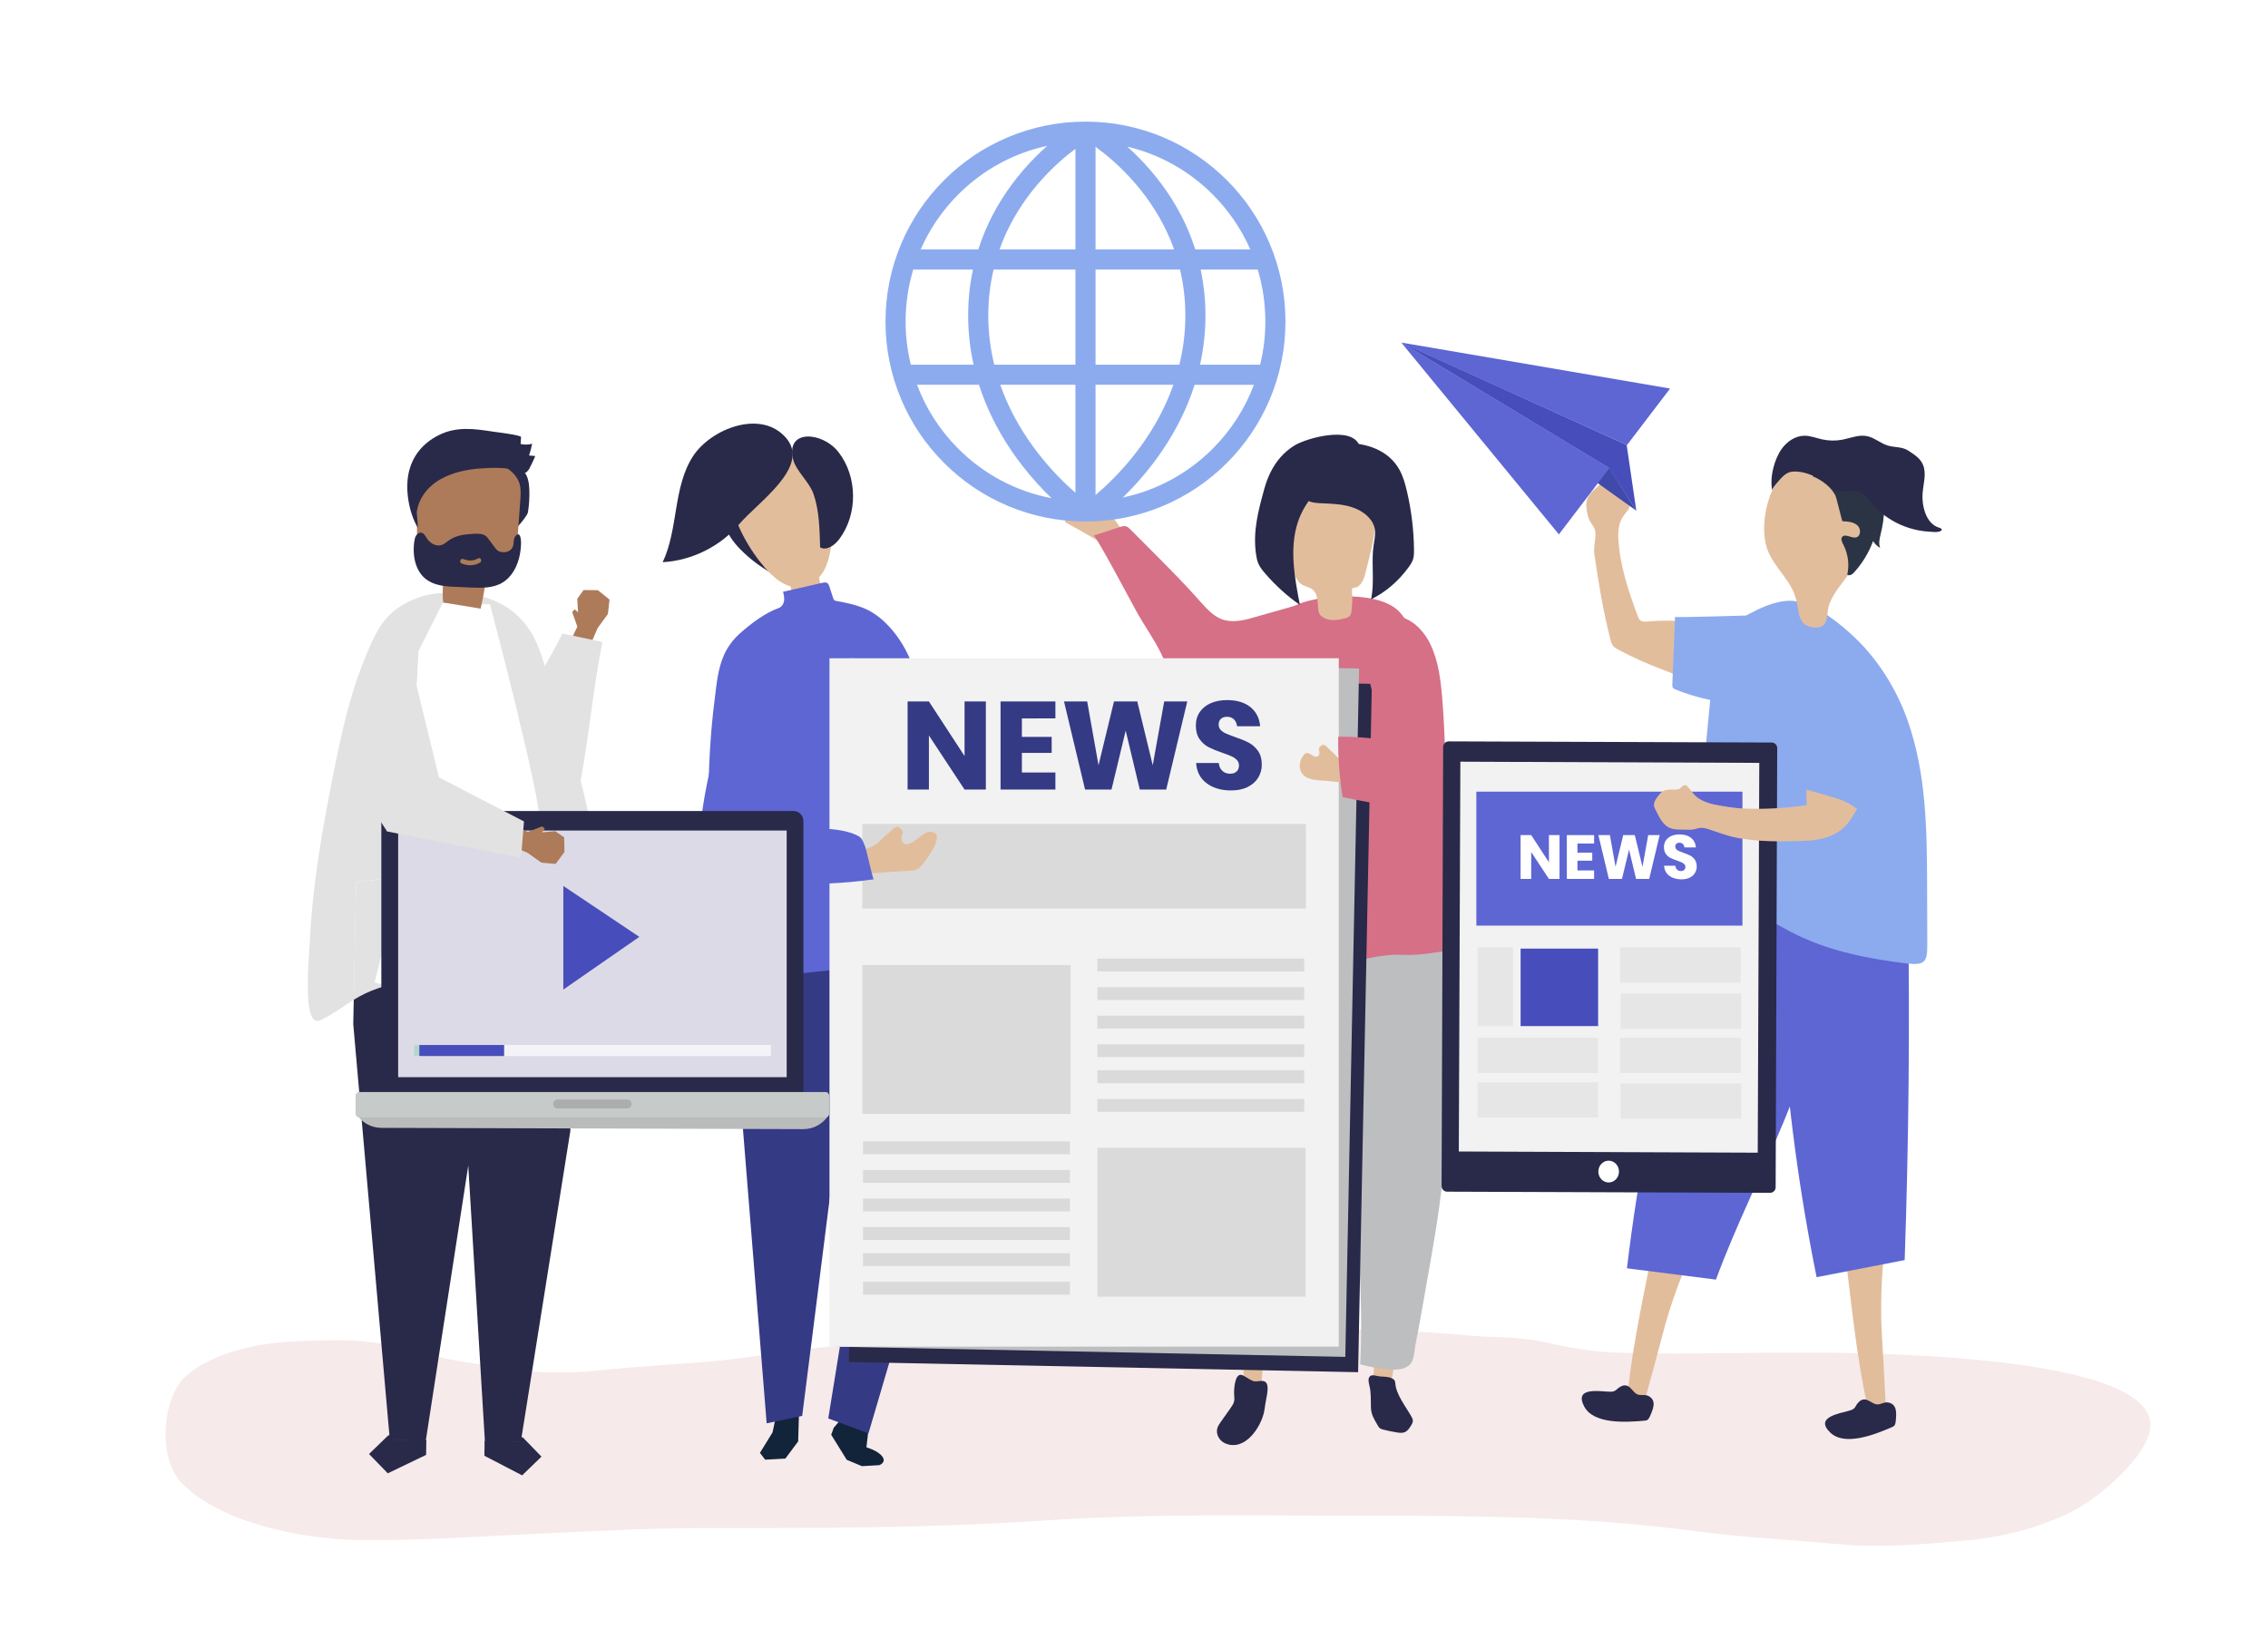 <?xml version="1.0" encoding="utf-8"?>
<!-- Generator: Adobe Illustrator 27.5.0, SVG Export Plug-In . SVG Version: 6.00 Build 0)  -->
<svg version="1.1" xmlns="http://www.w3.org/2000/svg" xmlns:xlink="http://www.w3.org/1999/xlink" x="0px" y="0px"
	 viewBox="0 0 1100 800" style="enable-background:new 0 0 1100 800;" xml:space="preserve">
<g id="Background">
	<rect style="fill:#FFFFFF;" width="1100" height="800"/>
</g>
<g id="Shadow">
	<g style="opacity:0.5;">
		<path style="fill:#EED5D5;" d="M521.964,644.118c-28.193,0.084-56.385,0.762-84.528,3.892c-10.611,1.18-21,3.776-31.635,4.823
			c-21.244,2.092-42.107,5.993-63.426,7.793c-17.168,1.449-34.408,2.305-51.526,4.143c-16.049,1.724-33.816,1.326-49.742-1.522
			c-11.79-2.109-23.633-3.296-35.225-6.682c-12.967-3.789-27.055-6.498-40.565-6.4c-19.266,0.139-38.028,0.155-56.466,6.845
			c-6.472,2.348-14.395,6.209-19.31,11.137c-11.251,11.282-12.774,39.432-1.54,51.133c18.921,19.693,59.305,27.42,85.827,27.785
			c29.063,0.4,57.296-1.758,86.401-3.026c27.045-1.179,54.023-2.856,81.113-2.797c55.328,0.121,110.664,0,165.893-3.696
			c51.888-3.472,103.907-2.28,155.909-2.28c53.326,0,106.291,0.419,159.233,7.506c23.067,3.088,46.568,4.169,69.75,6.332
			c20.762,1.938,40.714-0.038,61.394-1.829c17.365-1.504,34.616-5.964,50.391-13.503c12.487-5.968,34.749-24.507,38.579-38.752
			c10.736-39.935-151.3-38.975-176.179-38.885c-27.831,0.101-55.884,1.016-83.693-0.045c-11.698-0.446-23.224-2.733-34.641-5.238
			c-11.372-2.495-22.83-1.861-34.362-2.91c-48.092-4.374-96.291-3.734-144.536-3.734
			C553.379,644.209,537.671,644.071,521.964,644.118z"/>
	</g>
</g>
<g id="Object">
	<g>
		<g>
			<g>
				<path style="fill:#E2BD9C;" d="M784.42,235.746c0.257,0.166,0.521,0.341,0.713,0.566c1.792,2.1,1.468,4.268,2.613,6.771
					c0.51,1.116,3.633,1.572,2.257,3.734c-0.508,0.798-2.03,2.578-3.13,4.269c-1.604,2.465-2.146,6.559-1.977,9.889
					c0.664,13.083,4.871,25.623,9.422,37.896c0.259,0.7,0.541,1.426,1.094,1.927c0.99,0.898,2.496,0.804,3.826,0.682
					c6.171-0.565,12.394-0.555,18.563,0.03c5.504,0.522,11.106,1.551,15.848,4.395c4.742,2.844,8.508,7.808,8.646,13.335
					c0.103,4.139-1.928,8.274-5.266,10.723c-8.279,6.073-21.146-1.636-29.412-4.657c-7.82-2.858-15.441-6.264-22.785-10.187
					c-0.907-0.484-1.835-0.997-2.478-1.799c-0.686-0.854-0.979-1.95-1.252-3.01c-3.519-13.663-5.812-27.559-7.835-41.573
					c-0.556-3.851,0.983-7.505,0.437-11.061c-0.349-2.27-2.254-3.8-3.057-5.868c-0.794-2.047-1.315-4.936-1.299-7.13
					c0.033-4.326,3.654-6.944,6.592-9.542c0.732-0.647,1.224-1.086,2.114-1.302c1.447-0.35,2.769,0.231,4.102,0.761
					C782.943,234.908,783.711,235.286,784.42,235.746z"/>
			</g>
		</g>
		<g>
			<g>
				<path style="fill:#8CABEF;" d="M811.407,324.099c0.335-8.296,0.669-16.592,1.004-24.887c-0.021,0.532,37.736-0.784,39.987-0.785
					c8.589-0.006,17.488,0.053,25.293,3.636c16.667,7.65,15.707,31.773-2.623,36.667c-19.898,5.313-43.498,3.476-62.514-4.3
					c-0.413-0.169-0.844-0.355-1.119-0.707c-0.377-0.483-0.37-1.153-0.345-1.765C811.196,329.338,811.302,326.719,811.407,324.099z"
					/>
			</g>
		</g>
	</g>
	<g>
		<g>
			<g>
				<g>
					<g>
						<g>
							<path style="fill:#E2BD9C;" d="M797.465,679.696c-2.826-0.318-5.436-1.345-8.161-2.005
								c2.592-27.591,9.391-55.909,14.55-83.256c6.979,1.407,13.958,2.815,20.937,4.222c-7.056,13.985-12.779,28.641-17.078,43.703
								C807.033,644.747,797.868,679.741,797.465,679.696z"/>
						</g>
					</g>
					<g>
						<g>
							<path style="fill:#292949;" d="M789.233,672.254c-1.691-0.564-2.828,0.059-4.141,0.946c-0.762,0.516-1.347,1.318-2.222,1.639
								c-0.875,0.321-1.684,0.29-2.661,0.245c-5.149-0.234-16.809-2.162-11.826,7.239c4.525,8.537,19.997,7.673,28.981,6.853
								c0.591-0.054,1.206-0.051,1.689-0.432c0.483-0.38,0.857-0.968,1.131-1.594c1.522-3.481,3.541-7.811-0.695-9.985
								c-1.807-0.927-3.744,0.075-5.655-0.918C792.267,675.433,790.924,672.818,789.233,672.254z"/>
						</g>
					</g>
				</g>
			</g>
			<g>
				<path style="fill:#5D66D3;" d="M789.096,615.249c14.386,1.827,28.771,3.653,43.157,5.48
					c19.71-53.538,49.774-97.19,55.079-162.03c0.361-4.409,2.644-8.62,2.014-12.998c-1.192-8.281-9.026-14.056-16.939-16.77
					c-12.298-4.218-36.013-4.337-44.426,7.858c-8.892,12.888-11.382,37.871-15.297,52.98
					C802.001,531,794.11,572.954,789.096,615.249z"/>
			</g>
		</g>
		<g>
			<g>
				<g>
					<g>
						<g>
							<path style="fill:#E2BD9C;" d="M914.514,683.353c-2.784,0.582-5.584,0.422-8.378,0.647
								c-6.167-27.018-8.565-56.041-12.216-83.63c7.069-0.846,14.138-1.692,21.207-2.537c-2.328,15.49-3.181,31.201-2.554,46.852
								C912.672,647.165,914.911,683.27,914.514,683.353z"/>
						</g>
					</g>
					<g>
						<g>
							<path style="fill:#292949;" d="M904.367,678.859c-1.782-0.007-2.668,0.94-3.638,2.194c-0.563,0.728-0.867,1.673-1.598,2.251
								c-0.731,0.578-1.508,0.802-2.451,1.065c-4.964,1.388-16.642,3.204-8.969,10.574c6.968,6.694,21.393,1.035,29.67-2.554
								c0.544-0.236,1.13-0.426,1.469-0.938c0.34-0.512,0.512-1.188,0.576-1.867c0.357-3.783,0.92-8.526-3.783-9.267
								c-2.006-0.316-3.532,1.242-5.658,0.896C908.243,680.93,906.149,678.866,904.367,678.859z"/>
						</g>
					</g>
				</g>
			</g>
			<g>
				<path style="fill:#5D66D3;" d="M881.078,619.549c14.235-2.764,28.471-5.528,42.706-8.291
					c1.978-57.017,2.527-114.083,1.645-171.127c-0.068-4.423-0.185-9.015-2.152-12.976c-3.722-7.493-12.968-10.528-21.334-10.631
					c-13-0.16-35.562,7.143-39.74,21.357c-4.415,15.022,1.032,39.531,2.039,55.107C866.988,535.49,872.614,577.806,881.078,619.549z
					"/>
			</g>
		</g>
		<g>
			<g>
				<path style="fill:#8CABEF;" d="M899.544,309.23c11.623,11.063,20.331,25.273,25.575,39.994
					c9.287,26.067,9.466,53.9,9.551,81.174c0.028,9.077,0.056,18.155,0.085,27.232c0.029,8.931-0.762,10.853-10.467,9.676
					c-17.986-2.182-36.684-5.89-52.981-13.883c-7.755-3.803-15.002-8.607-23.134-11.602c-11.827-4.356-23.952-2.384-35.654-5.218
					c2.968-8.972,7.406-17.165,9.47-26.578c2.066-9.422,3.041-19.052,3.691-28.673c1.136-16.814,3.229-33.529,4.49-50.28
					c0.903-11.998-0.678-21.824,12.084-29.693c6.947-4.284,19.585-11.615,29.387-9.632
					C882.043,293.851,893.047,303.047,899.544,309.23z"/>
			</g>
		</g>
		<g>
			<g>
				<g>
					<g>
						<path style="fill:#E2BD9C;" d="M857.781,268.02c2.391,5.225,6.297,9.58,9.486,14.359c3.103,4.65,4.219,8.857,5.042,14.249
							c0.595,3.894,1.986,6.938,6.677,7.604c8.846,1.257,6.317-6.052,8.326-11.37c2.297-6.078,7.195-10.881,10.618-16.306
							c9.891-15.676,7.068-46.661-13.491-53.273C861.961,216.054,850.527,252.164,857.781,268.02z"/>
					</g>
				</g>
			</g>
			<g>
				<g>
					<path style="fill:#2B3444;" d="M893.614,252.85c2.552,0.103,5.359,0.305,7.251,2.019c1.893,1.714,1.687,5.452-0.811,5.856
						c-2.266,0.366-5.198-1.997-6.581-0.272c-0.809,1.008-0.099,2.483,0.515,3.663c2.354,4.525,3.06,9.772,1.961,14.592
						c0.932,0.863,2.385-0.033,3.204-0.932c4.064-4.464,7.239-9.678,9.319-15.304c0.816,1.362,2.014,2.521,3.426,3.316
						c-0.847-2.115-0.311-4.429,0.212-6.587c1.921-7.93,3.228-17.22-2.31-23.7c-2.963-3.467-7.469-5.462-12-6.3
						c-4.531-0.838-9.15-0.635-13.716-0.428c-1.954,0.089-4.361,0.509-4.831,2.317c4.285,1.718,8.718,5.065,10.864,9.123
						C890.776,241.458,893.354,252.84,893.614,252.85z"/>
				</g>
			</g>
			<g>
				<g>
					<path style="fill:#292949;" d="M884.558,233.797c0.156,0.114,0.31,0.228,0.46,0.342c1.942,1.478,3.763,3.276,6.114,3.932
						c3.388,0.945,7.028-0.688,10.363,0.466c3.729,1.29,6.179,5.748,8.901,8.387c4.463,4.327,9.997,7.508,15.937,9.316
						c3.034,0.923,6.177,1.491,9.344,1.67c1.435,0.081,3.356,0.354,4.756-0.024c1.878-0.506,1.814-1.36-0.187-2.001
						c-6.276-2.011-8.244-10.826-7.769-16.669c0.374-4.612,1.965-9.433,0.206-13.713c-1.344-3.27-4.229-4.958-7.019-6.828
						c-3.076-2.063-6.412-1.507-9.905-2.499c-3.644-1.035-6.613-3.904-10.33-4.636c-3.926-0.773-7.849,0.967-11.777,1.73
						c-3.245,0.63-6.619,0.589-9.848-0.121c-2.893-0.636-5.716-1.807-8.678-1.78c-4.368,0.041-8.385,2.767-10.934,6.314
						c-3.606,5.018-5.937,13.605-4.666,20.212c-0.197-1.025,3.253-4.74,3.963-5.539c1.498-1.686,3.307-3.267,5.594-3.54
						C874.26,228.2,880.396,230.775,884.558,233.797z"/>
				</g>
			</g>
		</g>
	</g>
	<g>
		<g>
			<path style="fill:#E2BD9C;" d="M534.163,244.395c-5.073,0.071-10.147,0.141-15.22,0.212c-0.323,3-1.143,5.946-2.417,8.682
				c9.334,4.958,18.424,10.375,27.227,16.224c2.408-0.7,4.872-1.206,7.36-1.511C549.542,265.035,535.987,244.367,534.163,244.395z"
				/>
		</g>
		<g>
			<path style="fill:#D67086;" d="M585.011,294.927c-1.867-1.909-3.812-4.177-6.105-6.706
				c-9.772-10.778-20.402-20.996-30.619-31.362c-0.618-0.627-1.273-1.277-2.116-1.528c-1.014-0.303-2.096,0.026-3.103,0.353
				c-4.22,1.371-8.44,2.743-12.661,4.114c1.052-0.342,19.587,34.774,21.49,38.082c3.595,6.25,7.941,12.411,11.118,18.858
				c2.696,5.472,3.825,10.582,9.669,13.795c4.941,2.716,10.727,3.349,16.347,3.796c18.216,1.448,36.545,1.486,54.767,0.112
				c1.89-0.142,3.833-0.315,5.527-1.167c1.784-0.898,3.13-2.471,4.291-4.097c4.663-6.524,6.997-14.615,6.816-22.612
				c-0.125-5.504-0.707-17.148-7.287-18.702c-3.215-0.759-6.549,0.28-9.697,1.281c-12.248,3.896-24.625,7.374-37.005,10.827
				C595.348,303.069,590.515,300.555,585.011,294.927z"/>
		</g>
	</g>
	<g>
		<g>
			<g>
				<g>
					<g>
						<g>
							<path style="fill:#E2BD9C;" d="M612.074,672.835c-3.023,0.373-5.859-0.536-8.818-0.7
								c-0.448-10.395,0.114-20.419,1.772-30.802c4.86,4.818,8.544,1.649,8.928,11.196
								C614.081,655.621,611.213,668.171,612.074,672.835z"/>
						</g>
						<g>
							<path style="fill:#292949;" d="M602.3,667.006c-3.52-1.039-3.833,7.244-3.749,9.183c0.05,1.165,0.255,2.344,0.023,3.487
								c-0.255,1.258-1.014,2.346-1.755,3.394c-1.552,2.195-3.103,4.389-4.655,6.584c-0.698,0.987-1.407,1.997-1.745,3.157
								c-0.838,2.875,0.999,6.124,3.744,7.322c9.525,4.154,17.343-7.652,18.926-15.244c0.242-1.164,0.401-2.343,0.559-3.521
								c0.327-2.437,1.854-7.797,0.764-10.098c-1.272-2.685-4.541-0.503-6.816-1.413C605.486,669.013,603.724,667.428,602.3,667.006
								z"/>
						</g>
					</g>
					<g>
						<path style="fill:#AEB3B7;" d="M658.766,498.492c-7.303,23.992-15.965,47.546-20.254,72.471
							c-5.299,30.791-14.938,61.071-19.022,91.861c-3.745,0.334-7.516,0.387-11.269,0.158c-4.304-0.263-11.153-1.032-12.96-5.613
							c-0.923-2.341-0.307-6.268-0.327-8.753c-0.064-7.959,0.055-15.921,0.19-23.879c0.383-22.516,0.231-45.278,3.105-67.616
							c3.023-23.5,5.858-47.069,8.36-70.536c1.293-12.129,3.047-24.208,5.368-36.184c0.598-3.086,6.844-34.894,8.433-34.732
							c18.855,1.917,36.686,7.115,53.505,15.846c1.635,0.848,3.225,1.88,3.869,3.518c0.644,1.639,0.227,3.106-0.197,4.65
							c-4.046,14.728-9.764,28.648-14.135,43.338C661.911,488.133,660.364,493.244,658.766,498.492z"/>
					</g>
				</g>
				<g>
					<g>
						<g>
							<path style="fill:#E2BD9C;" d="M665.11,673.007c2.899,0.934,5.855,0.574,8.792,0.969c2.392-10.126,3.723-20.077,4.045-30.586
								c-5.679,3.819-8.702,0.015-10.872,9.32C666.372,655.722,666.831,668.587,665.11,673.007z"/>
						</g>
						<g>
							<path style="fill:#292949;" d="M676.703,670.809c0.326,5.632,5.102,11.445,7.841,16.371c0.322,0.579,0.652,1.182,0.701,1.844
								c0.073,0.982-0.478,1.89-1.009,2.72c-0.737,1.152-1.54,2.364-2.784,2.934c-1.222,0.56-2.639,0.394-3.966,0.18
								c-2.22-0.357-4.424-0.816-6.602-1.374c-0.543-0.139-1.097-0.291-1.551-0.618c-0.538-0.388-0.883-0.983-1.211-1.56
								c-1.685-2.96-3.094-5.048-3.204-8.445c-0.114-3.509,0.123-7.164-0.714-10.601c-0.412-1.667-0.954-3.797,0.437-4.803
								c1.075-0.778,3.174,0.091,4.399,0.221c2.163,0.229,4.136-0.016,6.173,0.997c0.415,0.206,0.822,0.46,1.092,0.837
								C676.579,669.896,676.676,670.34,676.703,670.809z"/>
						</g>
					</g>
					<g>
						<path style="fill:#BCBEC0;" d="M651.995,492.997c2.667,24.937,6.75,49.698,6.282,74.986
							c-0.579,31.239,3.201,62.79,1.43,93.799c3.616,1.032,7.31,1.792,11.039,2.272c4.276,0.55,11.149,1.081,13.784-3.079
							c1.347-2.126,1.479-6.099,1.965-8.536c1.557-7.806,2.937-15.648,4.299-23.49c3.853-22.188,8.277-44.516,9.65-66.996
							c1.445-23.649,3.087-47.331,5.038-70.85c1.008-12.156,1.554-24.35,1.523-36.548c-0.008-3.143-0.169-35.558-1.759-35.698
							c-18.879-1.659-37.369,0.098-55.53,5.514c-1.765,0.526-3.52,1.241-4.461,2.729c-0.941,1.489-0.807,3.008-0.68,4.604
							c1.208,15.225,4.209,29.972,5.743,45.221C650.851,482.231,651.411,487.542,651.995,492.997z"/>
					</g>
				</g>
				<g>
					<path style="fill:#D67086;" d="M630.124,292.909c-0.299,0.12-0.596,0.246-0.89,0.377c-4.919,2.192-9.001,5.867-12.992,9.482
						c-5.996,5.43-8.964,7.83-10.965,15.483c-1.866,7.137-2.865,14.62-3.842,21.921c-5.016,37.485-4.302,74.491-7.294,112.141
						c-0.815,10.249-1.211,22.265,6.705,28.825c12.758-11.141,29.499-12.69,45.684-13.62c11.366-0.653,22.27-4.963,33.735-4.339
						c10.958,0.596,20.314-2.663,31.405-2.569c2.674,0.023,6.067-0.199,6.978-2.713c-4.473-11.247-5.104-23.578-6.651-35.582
						c-4.003-31.05-16.024-60.383-21.944-91.113c-2.012-10.445-3.757-27.873-12.359-35.379c-9.348-8.157-29.563-7.19-40.851-4.853
						C634.558,291.444,632.287,292.039,630.124,292.909z"/>
				</g>
				<g>
					<g>
						<g>
							<g>
								<g>
									<path style="fill:#E2BD9C;" d="M640.009,297.873c0.199,0.338,0.456,0.658,0.795,0.955c1.334,1.175,3.125,1.783,4.877,1.933
										c2.309,0.198,4.616-0.314,6.865-0.876c3.038-0.759,2.828-2.551,3.115-5.364c0.157-1.537,0.222-3.08,0.25-4.624
										c0.015-0.847-0.482-3.846,0.022-4.467c0.342-0.422,1.834-0.37,2.465-0.747c1-0.596,1.806-1.637,2.37-2.635
										c0.911-1.609,1.359-3.432,1.797-5.229c0.762-3.126,1.525-6.252,2.287-9.377c0.779-3.194,1.562-6.414,1.684-9.699
										c0.185-4.952-1.005-11.86-4.926-15.251c-3.577-3.093-8.59-3.964-13.161-4.287c-6.052-0.428-12.218,1.024-17.227,4.507
										c-2.023,1.406-3.915,3.189-5.022,5.555c-1.707,3.648-1.312,8.059-0.873,12.18c0.405,3.803,0.81,7.607,1.215,11.41
										c0.466,4.375,1.298,9.399,4.719,11.591c1.817,1.164,4.114,1.305,5.699,2.84c1.986,1.923,2.037,4.974,2.261,7.542
										C639.349,295.298,639.318,296.696,640.009,297.873z"/>
								</g>
							</g>
						</g>
					</g>
				</g>
				<g>
					<path style="fill:#292949;" d="M666.186,264.787c-0.128,0.872-0.24,1.765-0.301,2.686c-0.52,7.834,0.693,15.37-0.878,23.228
						c7.059-3.443,13.385-8.879,18.315-15.736c0.848-1.179,1.669-2.43,2.089-3.902c0.401-1.404,0.413-2.924,0.396-4.415
						c-0.109-9.527-1.263-19.063-3.422-28.294c-0.857-3.663-1.891-7.328-3.661-10.521c-5.338-9.625-16.054-12.843-25.701-12.944
						c-5.585-0.058-11.431,0.765-15.947,4.533c-4.874,4.065-6.194,11.092-5.956,17.091c0.058,1.472,0.166,3.005,0.908,4.278
						c1.539,2.641,5.078,3.155,8.132,3.306c4.29,0.212,8.617,0.281,12.813,1.201c4.196,0.92,8.322,2.78,11.149,6.013
						C668.088,255.848,666.89,259.997,666.186,264.787z"/>
				</g>
				<g>
					<path style="fill:#292949;" d="M616.282,228.981c-1.316,2.629-2.347,5.447-3.151,8.393c-2.842,10.405-5.51,20.251-3.976,31.279
						c0.213,1.535,0.493,3.076,1.064,4.486c0.769,1.897,2.024,3.459,3.296,4.939c5.086,5.914,10.791,11.084,16.937,15.348
						c-2.595-13.286-5.144-27.528-0.999-40.083c3.22-9.752,9.953-16.669,17.325-21.984c4.119-2.969,15.208-8.981,12.364-15.611
						c-3.916-9.133-25.376-3.319-31.323,0.359C622.572,219.353,618.875,223.801,616.282,228.981z"/>
				</g>
			</g>
		</g>
	</g>
	<g>
		<g>
			<path style="fill:#E2BD9C;" d="M479.43,347.88c1.937-1.731,3.634-3.747,5.519-5.538c0.961-0.914,2.098-2.237,3.328-2.793
				c0.565-0.255,1.683-0.262,2.172,0.183c0.664,0.604,0.289,1.162,0.54,1.868c-1.311,1.015-2.639,1.999-3.888,3.096
				c-0.084,0.073-0.172,0.156-0.19,0.266c-0.019,0.112,0.041,0.221,0.1,0.318c1.129,1.852,2.016,1.498,3.852,0.545
				c3.234-1.679,6.469-3.358,9.703-5.037c0.62-0.322,1.258-0.649,1.953-0.721c0.538-0.056,1.078,0.046,1.609,0.147
				c1.483,0.283,2.966,0.566,4.449,0.848c0.364,0.069,0.75,0.15,1.015,0.409c0.281,0.274,0.363,0.687,0.432,1.073
				c0.268,1.496,0.536,2.992,0.804,4.487c0.088,0.493,0.176,1.01,0.023,1.488c-0.14,0.441-0.468,0.794-0.793,1.122
				c-1.226,1.239-2.563,2.363-3.869,3.517c-0.952,0.841-1.898,1.704-2.993,2.348c-0.792,0.465-1.649,0.808-2.506,1.139
				c-10.53,4.078-21.555,6.873-32.756,8.303c-0.328,0.042-0.673,0.081-0.982-0.039c-0.671-0.261-0.855-1.106-0.944-1.82
				c-0.176-1.415-1.209-4.618-0.648-5.922c0.51-1.185,3.351-1.916,4.457-2.518C473.185,352.815,476.699,350.6,479.43,347.88z"/>
		</g>
		<g>
			<path style="fill:#B5D6CA;" d="M424.375,359.76c12.603-2.443,25.133-5.261,37.568-8.448c4.446-1.139,10.402-4.426,13.851-1.428
				c2.934,2.559,8.294,16.386,6.085,19.863c-2.097,3.302-12.884,4.613-16.587,5.994c-16.495,6.154-33.094,12.031-49.787,17.628
				c-2.106,0.706-4.257,1.415-6.478,1.425c-2.931,0.013-5.729-1.193-8.294-2.612c-11.256-6.225-20.083-21.745-25.815-32.976
				c-8.796-17.237-7.455-33.638,7.617-46.34c4.34-3.658,9.898-6.361,15.615-6.787c8.53-0.636,9.529,3.596,12.66,10.637
				C416.935,330.49,421.495,344.964,424.375,359.76z"/>
		</g>
	</g>
	<g>
		<g>
			<g>
				<g>
					<path style="fill:#292949;" d="M359.312,266.715c4.308,4.31,9.193,8.043,14.484,11.068c-4.932-9.49-8.552-19.66-10.726-30.131
						c-0.166-0.799-0.383-1.688-1.075-2.119c-0.647-0.402-1.482-0.257-2.22-0.069C346.586,248.823,351.802,259.201,359.312,266.715z
						"/>
				</g>
			</g>
			<g>
				<path style="fill:#E2BD9C;" d="M397.385,279.932c0.794-0.91,1.482-1.873,2.058-2.833c7.962-13.277,7.6-63.081-27.999-56.529
					c-32.324,5.949-11.475,44.104,2.122,57.569c2.578,2.553,5.829,5.135,9.67,6.245c1.029,0.297,0.72,10.308,1.631,11.816
					c1.823,3.018,6.133,3.907,9.212,2.503c2.669-1.217,5.263-4.909,5.85-7.705C400.355,288.974,396.64,280.785,397.385,279.932z"/>
			</g>
			<g>
				<g>
					<g>
						<path style="fill:#292949;" d="M397.775,265.55c3.25,1.734,7.073-1.074,9.28-4.022c9.068-12.112,8.893-30.303-0.405-42.239
							c-7.781-9.988-25.932-11.34-21.905,3.832c1.428,5.379,7.768,10.659,9.785,16.411
							C397.412,247.752,397.493,256.946,397.775,265.55z"/>
					</g>
				</g>
				<g>
					<g>
						<path style="fill:#292949;" d="M336.181,221.215c-9.833,15.04-7.094,35.255-14.769,51.503
							c14.192-0.803,27.943-7.645,37.143-18.481c9.024-10.628,34.693-27.752,22.758-41.732
							C369.167,198.276,344.797,208.037,336.181,221.215z"/>
					</g>
				</g>
			</g>
		</g>
		<g>
			<g>
				<path style="fill:#12243A;" d="M407.098,689.418l-2.717,3.145l-1.241,3.426l7.542,12.155l7.369,3.077l8.37-0.475
					c0,0,3.616-1.209,1.552-4.134c-2.065-2.925-7.749-4.521-7.749-4.521l1.112-9.607L407.098,689.418z"/>
			</g>
			<g>
				<polygon style="fill:#12243A;" points="375.955,688.88 374.71,694.813 368.573,704.784 371.105,708.081 380.91,707.527 
					387.118,699.229 387.598,682.53 376.355,683.281 				"/>
			</g>
			<g>
				<g>
					<g>
						<polygon style="fill:#353A85;" points="361.211,454.132 355.375,486.113 371.839,690.44 389.072,686.826 417.66,460.973 
													"/>
					</g>
				</g>
				<g>
					<g>
						<polygon style="fill:#353A85;" points="451.336,449.933 454.665,581.638 421.214,695.328 401.716,688.078 418.137,586.689 
							403.059,448.809 						"/>
					</g>
				</g>
			</g>
		</g>
		<g>
			<g>
				<path style="fill:#5D66D3;" d="M351.266,317.484c-3.124,6.792-3.702,14.305-4.734,22.489
					c-1.789,14.185-2.673,28.45-2.873,42.708c-0.233,16.575,0.466,33.143,1.775,49.655c0.654,8.258,1.464,16.504,2.385,24.737
					c0.477,4.265-1.403,15.215,3.212,17.459c2.564,1.246,5.667,0.974,8.568,0.669c25.583-2.686,51.166-5.372,76.749-8.059
					c4.102-0.431,8.35-0.906,11.899-2.874c6.358-3.525,5.256-10.45,6.26-16.285c1.331-7.733,1.632-15.583,1.474-23.383
					c-0.325-16.045-2.786-31.933-3.941-47.92c-1.243-17.188-3.998-40.24-10.516-56.581c-2.932-6.903-7.063-13.308-12.706-18.578
					c-7.047-6.583-13.533-8.242-23.025-9.961c-0.397-0.072-0.812-0.152-1.117-0.397c-0.33-0.265-0.471-0.675-0.598-1.064
					c-0.605-1.85-1.211-3.699-1.816-5.549c-0.228-0.697-0.512-1.461-1.197-1.81c-0.66-0.336-1.476-0.178-2.211-0.01
					c-6.356,1.445-12.712,2.89-19.068,4.336c0.349,1.452,0.701,2.942,0.479,4.421c-0.222,1.479-1.142,2.968-2.643,3.5
					c-6.503,2.307-13.295,7.434-18.551,12.093C355.401,310.332,352.96,313.802,351.266,317.484z"/>
			</g>
		</g>
	</g>
	<g>
		<g>
			
				<rect x="414.921" y="329.144" transform="matrix(1 0.02 -0.02 1 10.019 -10.658)" style="fill:#292949;" width="247.015" height="333.92"/>
		</g>
		<g>
			
				<rect x="408.713" y="321.713" transform="matrix(1 0.02 -0.02 1 9.87 -10.536)" style="fill:#BCBEC0;" width="247.015" height="333.92"/>
		</g>
		<g>
			<rect x="402.303" y="319.323" style="fill:#F2F2F2;" width="247.015" height="333.92"/>
		</g>
		<g>
			<g>
				<path style="fill:#353A85;" d="M478.152,383.011h-10.337l-17.288-26.234v26.234h-10.336v-42.736h10.336l17.288,26.476v-26.476
					h10.337V383.011z"/>
			</g>
			<g>
				<path style="fill:#353A85;" d="M495.62,348.496v8.946h14.447v7.798H495.62v9.49h16.26v8.281h-26.596v-42.736h26.596v8.221
					H495.62z"/>
			</g>
			<g>
				<path style="fill:#353A85;" d="M575.832,340.275l-10.215,42.736h-12.815l-6.831-28.591l-6.891,28.591h-12.815l-10.216-42.736
					h11.243l5.501,30.949l7.495-30.949h11.303l7.495,30.949l5.561-30.949H575.832z"/>
			</g>
			<g>
				<path style="fill:#353A85;" d="M610.256,377.208c-1.149,1.895-2.841,3.406-5.078,4.534c-2.237,1.129-4.947,1.693-8.13,1.693
					c-4.796,0-8.745-1.168-11.847-3.506c-3.104-2.337-4.796-5.601-5.078-9.793h11.001c0.161,1.612,0.735,2.882,1.723,3.808
					c0.987,0.927,2.246,1.39,3.778,1.39c1.33,0,2.377-0.363,3.143-1.088c0.765-0.725,1.148-1.693,1.148-2.901
					c0-1.088-0.353-1.995-1.058-2.72c-0.705-0.725-1.582-1.319-2.629-1.783c-1.048-0.463-2.499-1.017-4.352-1.662
					c-2.7-0.927-4.907-1.823-6.619-2.69c-1.714-0.866-3.184-2.155-4.413-3.869c-1.23-1.712-1.844-3.939-1.844-6.679
					c0-2.539,0.644-4.735,1.934-6.589c1.289-1.853,3.072-3.274,5.35-4.262c2.276-0.987,4.886-1.481,7.828-1.481
					c4.755,0,8.532,1.129,11.334,3.385c2.8,2.257,4.382,5.36,4.745,9.309H600.01c-0.202-1.41-0.716-2.528-1.542-3.355
					c-0.826-0.826-1.945-1.239-3.355-1.239c-1.209,0-2.186,0.323-2.932,0.967c-0.746,0.645-1.118,1.592-1.118,2.841
					c0,1.008,0.332,1.865,0.997,2.569c0.665,0.705,1.501,1.28,2.509,1.723c1.007,0.444,2.457,1.008,4.352,1.692
					c2.74,0.928,4.976,1.844,6.71,2.75c1.732,0.907,3.224,2.227,4.473,3.959c1.249,1.733,1.874,3.99,1.874,6.77
					C611.979,373.239,611.404,375.314,610.256,377.208z"/>
			</g>
		</g>
		<g style="opacity:0.1;">
			<rect x="418.238" y="399.661" style="fill:#000100;" width="215.145" height="41.064"/>
		</g>
		<g style="opacity:0.1;">
			<rect x="418.238" y="468.125" style="fill:#000100;" width="101.013" height="72.204"/>
		</g>
		<g style="opacity:0.1;">
			<rect x="532.221" y="556.819" style="fill:#000100;" width="101.013" height="72.204"/>
		</g>
		<g style="opacity:0.1;">
			<rect x="532.221" y="465" style="fill:#000100;" width="100.358" height="6.25"/>
		</g>
		<g style="opacity:0.1;">
			<rect x="532.221" y="478.856" style="fill:#000100;" width="100.358" height="6.25"/>
		</g>
		<g style="opacity:0.1;">
			<rect x="532.221" y="492.713" style="fill:#000100;" width="100.358" height="6.25"/>
		</g>
		<g style="opacity:0.1;">
			<rect x="532.221" y="506.569" style="fill:#000100;" width="100.358" height="6.25"/>
		</g>
		<g style="opacity:0.1;">
			<rect x="532.221" y="519.223" style="fill:#000100;" width="100.358" height="6.25"/>
		</g>
		<g style="opacity:0.1;">
			<rect x="532.221" y="533.08" style="fill:#000100;" width="100.358" height="6.25"/>
		</g>
		<g style="opacity:0.1;">
			<rect x="418.566" y="553.694" style="fill:#000100;" width="100.358" height="6.25"/>
		</g>
		<g style="opacity:0.1;">
			<rect x="418.566" y="567.55" style="fill:#000100;" width="100.358" height="6.25"/>
		</g>
		<g style="opacity:0.1;">
			<rect x="418.566" y="581.407" style="fill:#000100;" width="100.358" height="6.25"/>
		</g>
		<g style="opacity:0.1;">
			<rect x="418.566" y="595.263" style="fill:#000100;" width="100.358" height="6.25"/>
		</g>
		<g style="opacity:0.1;">
			<rect x="418.566" y="607.917" style="fill:#000100;" width="100.358" height="6.25"/>
		</g>
		<g style="opacity:0.1;">
			<rect x="418.566" y="621.774" style="fill:#000100;" width="100.358" height="6.25"/>
		</g>
	</g>
	<g>
		<g>
			<path style="fill:#E2BD9C;" d="M430.593,404.457c1.251-0.873,3.116-3.63,4.937-3.332c0.544,0.089,1.571,1.154,1.875,1.591
				c0.825,1.185,0.475,0.662,0.141,1.98c-0.303,1.199-0.601,2.465,0.12,3.607c2.866,4.528,9.562-4.807,13.152-4.825
				c8.824-0.038-1.215,13.113-3.081,15.495c-0.933,1.19-1.976,2.384-3.383,2.936c-0.902,0.354-1.888,0.417-2.856,0.475
				c-3.536,0.214-7.071,0.427-10.607,0.641c-8.038,0.486-30.512,4.307-22.971-10.378c0.234-0.456,0.545-0.934,1.038-1.074
				c0.307-0.088,0.634-0.028,0.947,0.032c1.884,0.36,4.086,1.266,5.99,1.195c2.279-0.085,5.076-1.252,7.126-2.194
				C426.421,409.042,427.585,406.555,430.593,404.457z"/>
		</g>
		<g>
			<path style="fill:#5D66D3;" d="M340.019,403.283c0.822,4.157,3.656,6.903,7.499,10.153c9.637,8.149,17.732,13.897,30.819,14.791
				c15.15,1.035,30.408,0.472,45.44-1.677c-0.425,0.061-3.607-14.531-4.159-15.872c-1.729-4.2-1.73-4.712-6.019-6.318
				c-9.298-3.484-23.387-2.303-33.264-2.728c2.779-22.53,5.558-45.059,8.336-67.589c0.923-7.483,0.929-16.862-5.726-20.406
				c-3.568-1.9-8.054-1.286-11.64,0.58c-7.246,3.771-11.187,11.703-14.286,19.26c-8.52,20.777-14.284,42.683-17.096,64.962
				C339.693,400.271,339.738,401.859,340.019,403.283z"/>
		</g>
	</g>
	<g id="XMLID_118_">
		<g id="XMLID_120_">
			<g>
				<polygon style="fill:#AD7B59;" points="276.265,311.712 280.012,304.02 277.512,296.872 278.731,295.569 280.375,297.034 
					279.969,290.503 283.04,286.217 289.991,286.295 295.619,290.846 294.832,297.855 289.917,304.582 285.238,315.339 				"/>
			</g>
		</g>
		<g id="XMLID_119_">
			<g>
				<path style="fill:#E2E2E2;" d="M272.687,307.283c-9.262,20.821-44.365,66.674-29.979,90.238
					c12.003,19.662,34.33,4.288,37.711-12.352c4.865-23.948,6.882-49.39,11.771-73.744L272.687,307.283z"/>
			</g>
		</g>
	</g>
	<g>
		<g>
			<g id="XMLID_117_">
				<g>
					<polygon style="fill:#292949;" points="235.044,698.983 234.934,706.18 253.248,715.688 262.616,706.601 253.529,697.233 
						252.339,697.215 252.011,699.242 					"/>
				</g>
			</g>
			<g id="XMLID_116_">
				<g>
					<polygon style="fill:#292949;" points="189.625,696.26 188.352,696.241 178.984,705.328 188.07,714.696 206.666,705.749 
						206.775,698.553 189.808,698.294 					"/>
				</g>
			</g>
			<g>
				<g id="XMLID_115_">
					<g>
						<path style="fill:#E2E2E2;" d="M194.014,425.178c2.616-12.255,4.688-23.57,4.955-29.72
							c0.805-18.496,4.064-79.575,4.064-79.575l11.65-23.204l2.085,0.052c-0.15-0.02-0.299-0.041-0.449-0.061
							c0.49,0.066-0.167-4.521-0.336-4.928c-9.815-0.484-22.555,4.862-28.866,12.485c-4.67,5.641-7.501,12.58-10.26,19.398
							c-7.77,19.198-11.433,37.038-15.471,57.288c-2.575,12.912-4.968,25.767-6.893,38.594c-2.132,14.207-3.699,28.38-4.304,42.486
							c-0.067,1.559-0.442,5.917-0.695,11.126c-0.529,10.911-0.519,25.516,3.993,26.13c0.844,0.115,1.666-0.253,2.417-0.61
							c5.858-2.784,10.495-6.464,15.672-9.664l1.143-56.94L194.014,425.178z"/>
					</g>
				</g>
				<g id="XMLID_114_">
					<g>
						<path style="fill:#E2E2E2;" d="M297.001,485.285c-0.971-12.135-1.987-24.269-3.269-36.375
							c-2.557-24.146-6.171-48.251-12.55-71.686c-2.437-8.952-5.271-17.787-8.104-26.618c-3.45-10.754-6.9-21.508-10.349-32.262
							c-4.288-13.366-11.723-22.848-24.921-27.702c-2.357-0.867-4.842-1.546-7.406-2.054c-0.067,0.274-0.128,0.552-0.168,0.845
							c-0.173,1.275-0.554,2.685-1.362,3.6l8.708,0.217c0,0,23.242,87.7,23.915,102.765c0.256,5.726,1.208,18.233,2.277,31.409
							l13.313,2.201l-0.194,50.334c0.743,0.23,1.484,0.452,2.218,0.663c4.216,1.207,7.613,4.397,11.092,6.912
							C295.341,491.247,297.596,492.722,297.001,485.285z"/>
					</g>
				</g>
				<g id="XMLID_113_">
					<g>
						<path style="fill:#3ABABA;" d="M263.772,427.424c1.693,20.853,3.682,43.384,3.682,43.384s-10.792,0.095-26.415,1.041
							c1.155-0.01,2.31-0.023,3.463-0.016c10.856,0.068,22.042,4.929,32.389,8.127l0.194-50.334L263.772,427.424z"/>
					</g>
				</g>
				<g id="XMLID_112_">
					<g>
						<path style="fill:#E2E2E2;" d="M190.159,477.408c-7.447,0.281-8.351-1.135-8.351-1.135s7.13-27.317,12.207-51.095
							l-21.298,2.858l-1.143,56.94c1.82-1.124,3.706-2.191,5.736-3.136C181.379,479.946,185.715,478.521,190.159,477.408z"/>
					</g>
				</g>
				<g>
					<g>
						<path style="fill:#292949;" d="M276.891,479.96c-10.346-3.198-21.533-8.059-32.389-8.127
							c-1.153-0.007-2.308,0.006-3.463,0.016c-0.967,0.059-1.952,0.12-2.955,0.186c-7.283,0.474-15.467,1.131-24.014,2.037
							c-0.42,0.045-0.838,0.087-1.259,0.133c-10.949,2.209-18.049,3.03-22.653,3.203c-4.443,1.113-8.779,2.538-12.848,4.432
							c-2.031,0.946-3.916,2.012-5.736,3.136l-0.238,11.857l17.738,201.723l17.059,0.26l-0.031,2.051l0.098,0.001l20.814-134.809
							l0.089-0.76l8.207,136.012l0.098,0.001l0.031-2.051l17.142,0.261l24.046-150.953L276.891,479.96z"/>
					</g>
				</g>
				<g>
					<g>
						<path style="fill:#FFFFFF;" d="M263.772,427.424c-1.07-13.176-2.021-25.683-2.277-31.409
							C260.822,380.95,237.58,293.25,237.58,293.25l-8.708-0.217c-0.097,0.11-0.198,0.217-0.308,0.311
							c-0.272,0.233-0.585,0.416-0.945,0.53c-0.715,0.228-1.486,0.129-2.228,0.028c-2.874-0.39-5.748-0.781-8.621-1.171
							l-2.085-0.052l-11.65,23.204c0,0-3.26,61.079-4.064,79.575c-0.268,6.15-2.339,17.465-4.955,29.72
							c-5.077,23.778-12.207,51.095-12.207,51.095s0.904,1.415,8.351,1.134c4.604-0.174,11.704-0.994,22.653-3.203
							c0.422-0.046,0.839-0.089,1.259-0.133c8.547-0.906,16.732-1.563,24.014-2.037c1.003-0.065,1.988-0.127,2.955-0.186
							c15.623-0.946,26.415-1.041,26.415-1.041S265.465,448.277,263.772,427.424z"/>
					</g>
				</g>
			</g>
		</g>
		<g>
			<g>
				<g>
					<path style="fill:#292949;" d="M246.411,233.864c2.286,4.792,3.184,10.195,3.064,15.521c-0.032,1.416-0.044,3.053,1.023,3.963
						c1.143,0.973-0.042,2.86,0.95,1.728c0.993-1.132,4.37-5.069,4.609-6.566c0.56-3.507,0.789-7.069,0.685-10.62
						c-0.091-3.088-0.496-6.337-2.316-8.81c-1.079-1.466-2.577-2.547-4.054-3.597c-2.14-1.522-4.349-3.06-6.879-3.719
						c-4.362-1.136-7.177,0.292-3.486,3.689C242.651,227.887,244.844,230.581,246.411,233.864z"/>
				</g>
			</g>
			<g>
				<g>
					<g>
						<path style="fill:#AD7B59;" d="M214.99,292.275c6.038,0.989,12.077,1.978,18.116,2.966c1.276-5.275,2.176-10.661,2.688-16.089
							c5.353-0.565,11.692-1.884,13.873-7.4c0.687-1.737,0.834-3.668,0.972-5.556c0.571-7.807,1.142-15.614,1.714-23.422
							c0.198-2.7,0.387-5.484-0.357-8.052c-1.306-4.507-5.189-7.403-9.058-9.322c-9.872-4.897-21.714-5.53-31.476-0.175
							c-2.598,1.425-5.086,3.316-6.706,6.001c-2.497,4.141-2.568,9.457-2.55,14.432c0.016,4.592,0.032,9.183,0.048,13.775
							c0.018,5.281,0.396,11.384,4.227,14.432c2.034,1.618,4.77,2.075,6.481,4.107C215.979,281.554,214.105,287.439,214.99,292.275z
							"/>
					</g>
				</g>
			</g>
			<g>
				<g>
					<path style="fill:#292949;" d="M252.708,263.207c0.01-1.454-0.333-5.741-2.65-3.218c-0.606,0.66-0.809,1.636-0.905,2.563
						c-0.096,0.926-0.117,1.885-0.463,2.74c-0.793,1.963-3.037,2.728-4.981,2.561c-0.773-0.066-1.553-0.249-2.211-0.691
						c-0.639-0.43-1.126-1.077-1.6-1.712c-1.153-1.542-2.306-3.083-3.458-4.625c-1.981-2.65-6.311-1.855-9.228-1.667
						c-3.362,0.217-6.765,1.014-9.636,3.061c-0.289,0.206-0.574,0.425-0.858,0.643c-0.695,0.531-1.392,1.057-2.18,1.383
						c-2.659,1.101-5.759-0.445-7.406-2.952c-0.755-1.149-1.434-2.607-2.706-2.877c-0.995-0.211-2.022,0.456-2.6,1.377
						c-0.579,0.922-0.792,2.052-0.935,3.156c-0.52,4.017-0.248,8.215,1.236,11.91c3.217,8.013,10.364,9.453,17.621,9.769
						c2.868,0.125,5.737,0.25,8.606,0.375c5.244,0.229,10.793,0.382,15.408-2.415c4.071-2.467,6.689-6.954,7.958-11.752
						C252.373,268.358,252.691,265.778,252.708,263.207z M232.826,272.91c-2.882,1.699-5.927,1.595-8.939,0.446
						c-1.28-0.488-0.579-2.681,0.703-2.192c2.495,0.952,4.901,1.094,7.3-0.32C233.098,270.133,234.026,272.203,232.826,272.91z"/>
				</g>
			</g>
			<g>
				<g>
					<path style="fill:#292949;" d="M256.591,220.956c0.631-1.859,1.132-3.763,1.498-5.693c-1.814,0.512-3.755,0.55-5.586,0.108
						c0.07-1.123,0.139-2.247,0.209-3.37c0.053-0.935-12.33-2.43-13.334-2.582c-9.401-1.428-17.996-2.763-26.883,1.818
						c-7.592,3.913-12.707,10.178-14.392,18.668c-1.61,8.111,0.319,18.978,4.525,26.085c0.117-2.181-0.777-7.403-0.135-9.44
						c0.447-2.054,1.283-4.007,2.378-5.789c2.185-3.557,5.398-6.457,9.019-8.437c5.773-3.156,12.338-4.588,18.831-5.064
						c5.95-0.436,13.183-0.721,18.902,1.261c2.749,0.952,3.166,1.698,5.051-1.061c0.332-0.486,3.092-6.242,2.861-6.261
						C258.553,221.119,257.572,221.037,256.591,220.956z"/>
				</g>
			</g>
		</g>
	</g>
	<g>
		<g>
			<g>
				<g>
					<g>
						<g>
							<path style="fill:#292949;" d="M389.655,530.072h-204.7V398.28c0-2.689,2.18-4.868,4.868-4.868h194.963
								c2.689,0,4.868,2.18,4.868,4.868V530.072z"/>
						</g>
					</g>
					<g>
						<rect x="193.115" y="402.879" style="fill:#DDDAE8;" width="188.434" height="119.649"/>
					</g>
				</g>
			</g>
			<g>
				<g>
					<g>
						<path style="fill:#BABCBC;" d="M389.637,547.731l-204.703-0.614c-4.982-0.014-9.597-2.623-12.179-6.884l0,0l229.1,0.683l0,0
							C399.248,545.163,394.619,547.745,389.637,547.731z"/>
					</g>
					<g>
						<path style="fill:#C6CAC9;" d="M400.385,542.059h-226.16c-0.976,0-1.768-0.792-1.768-1.768v-8.787
							c0-0.976,0.791-1.768,1.768-1.768h226.16c0.976,0,1.768,0.792,1.768,1.768v8.787
							C402.153,541.267,401.361,542.059,400.385,542.059z"/>
					</g>
				</g>
				<g style="opacity:0.14;">
					<path style="fill:#000100;" d="M304.256,537.717h-33.904c-1.101,0-1.994-0.893-1.994-1.994v-0.372
						c0-1.101,0.893-1.994,1.994-1.994h33.904c1.101,0,1.994,0.893,1.994,1.994v0.372
						C306.25,536.824,305.358,537.717,304.256,537.717z"/>
				</g>
			</g>
		</g>
		<g>
			<polygon style="fill:#474EBB;" points="273.216,429.767 273.216,480.036 310.087,454.466 			"/>
		</g>
		<g>
			<g style="opacity:0.69;">
				<rect x="200.75" y="506.912" style="fill:#FFFFFF;" width="173.11" height="5.369"/>
			</g>
			<g>
				<rect x="200.753" y="506.912" style="fill:#B5D6CA;" width="2.603" height="5.369"/>
			</g>
			<g>
				<rect x="203.356" y="506.912" style="fill:#474EBB;" width="41.159" height="5.369"/>
			</g>
		</g>
	</g>
	<path style="fill:#8CABEF;" d="M615.836,118.237c-4.885-11.551-11.878-21.923-20.784-30.829
		c-8.906-8.906-19.278-15.898-30.829-20.784C552.262,61.565,539.56,59,526.468,59s-25.794,2.565-37.755,7.624
		c-11.55,4.886-21.923,11.878-30.829,20.784c-8.906,8.906-15.899,19.278-20.784,30.829c-5.059,11.961-7.624,24.663-7.624,37.755
		s2.565,25.795,7.624,37.756c4.885,11.55,11.878,21.923,20.784,30.828c8.906,8.906,19.278,15.899,30.829,20.785
		c11.961,5.059,24.664,7.624,37.755,7.624s25.794-2.565,37.755-7.624c11.55-4.886,21.923-11.879,30.829-20.785
		c8.906-8.905,15.899-19.278,20.784-30.828c5.059-11.961,7.624-24.664,7.624-37.756S620.895,130.198,615.836,118.237z
		 M479.325,153.002c0-7.594,0.869-15.029,2.578-22.238h39.684v46.135h-39.371C480.296,169.048,479.325,161.054,479.325,153.002z
		 M550.824,89.231c7.005,8.19,12.582,17.112,16.576,26.516c0.736,1.733,1.412,3.487,2.04,5.256h-38.091V71.246
		C535.919,74.528,543.367,80.513,550.824,89.231z M521.587,72.201v48.802h-36.802c0.604-1.7,1.253-3.387,1.957-5.056
		c3.956-9.373,9.484-18.272,16.432-26.448C510.011,81.454,516.912,75.683,521.587,72.201z M521.587,186.66v52.373
		c-4.643-4.028-11.34-10.465-18.039-19.091c-7.054-9.083-12.669-18.729-16.689-28.672c-0.618-1.529-1.198-3.066-1.741-4.61H521.587z
		 M531.348,240.128V186.66h37.758c-0.522,1.483-1.076,2.96-1.667,4.43c-3.988,9.913-9.561,19.535-16.566,28.6
		C543.49,229.244,536.036,236.176,531.348,240.128z M531.348,176.898v-46.135h40.975c1.71,7.209,2.578,14.643,2.578,22.238
		c0,8.052-0.97,16.046-2.89,23.896H531.348z M582.329,130.764h27.681c2.428,8.078,3.689,16.557,3.689,25.229
		c0,7.14-0.861,14.145-2.517,20.906h-29.147c1.746-7.861,2.627-15.85,2.627-23.896C584.663,145.431,583.875,138,582.329,130.764z
		 M588.15,94.311c7.816,7.815,13.942,16.863,18.248,26.692h-26.659c-0.977-3.067-2.091-6.094-3.355-9.071
		c-4.384-10.323-10.487-20.095-18.142-29.045c-3.951-4.619-7.894-8.528-11.488-11.748C562.299,74.824,576.569,82.729,588.15,94.311z
		 M464.786,94.311c12.007-12.007,26.905-20.061,43.118-23.558c-3.708,3.29-7.81,7.329-11.919,12.134
		c-7.654,8.95-13.758,18.722-18.142,29.045c-1.264,2.978-2.379,6.004-3.355,9.071h-27.949
		C450.844,111.174,456.97,102.126,464.786,94.311z M442.926,130.764h28.972c-1.547,7.236-2.334,14.667-2.334,22.238
		c0,8.047,0.88,16.035,2.626,23.896h-30.438c-1.655-6.761-2.516-13.767-2.516-20.906
		C439.237,147.32,440.498,138.842,442.926,130.764z M464.786,217.674c-8.949-8.948-15.694-19.508-20.007-31.014h30.051
		c0.885,2.777,1.874,5.535,2.979,8.268c4.357,10.777,10.423,21.207,18.029,31.001c4.964,6.391,9.911,11.652,14.158,15.736
		C492.972,238.43,477.309,230.197,464.786,217.674z M588.15,217.674c-12.12,12.121-27.184,20.218-43.576,23.66
		c4.168-4.035,8.984-9.186,13.813-15.404c7.606-9.794,13.672-20.224,18.029-31.001c1.105-2.733,2.095-5.491,2.979-8.268h28.761
		C603.843,198.166,597.099,208.726,588.15,217.674z"/>
	<g>
		<g>
			<g>
				<polygon style="fill:#474EBB;" points="780.149,226.877 793.622,247.742 788.945,215.806 679.592,166.162 				"/>
			</g>
			<g>
				<polygon style="fill:#3F4AAA;" points="793.622,247.742 780.507,227.173 679.861,166.454 				"/>
			</g>
			<g>
				<polygon style="fill:#5D66D3;" points="679.861,166.454 680.894,166.926 780.462,227.037 780.573,227.085 756.071,259.221 				
					"/>
			</g>
			<g>
				<polygon style="fill:#5D66D3;" points="679.592,166.162 810.01,188.476 789.104,215.896 680.894,166.926 				"/>
			</g>
		</g>
		<g>
			<path style="fill:#A4A6A9;" d="M679.592,171.13L679.592,171.13l-0.001-0.026L679.592,171.13z M679.592,166.176l-0.001-0.026
				h0.001V166.176z"/>
		</g>
	</g>
	<g>
		<g>
			<g>
				<path style="fill:#E2BD9C;" d="M645.373,364.104c-0.969-0.733-2.367-2.984-3.825-2.804c-0.436,0.054-1.286,0.87-1.541,1.208
					c-0.693,0.917-0.398,0.512-0.173,1.572c0.277,1.304,0.108,3.245-1.805,2.989c-0.889-0.119-1.619-0.727-2.383-1.197
					c-0.764-0.47-1.751-0.812-2.535-0.378c-0.314,0.174-0.555,0.454-0.775,0.738c-1.313,1.694-2.152,3.84-1.921,5.97
					c0.747,6.909,9.188,6.173,14.149,6.666c6.38,0.635,24.143,4.369,18.596-7.548c-0.172-0.37-0.405-0.76-0.792-0.887
					c-0.241-0.079-0.503-0.042-0.755-0.004c-1.51,0.228-3.29,0.881-4.802,0.766c-1.81-0.138-4-1.153-5.602-1.965
					C648.551,367.882,647.702,365.867,645.373,364.104z"/>
			</g>
		</g>
		<g>
			<path style="fill:#D67086;" d="M693.667,312.376c4.003,8.203,5.095,17.486,5.839,26.582c1.469,17.962,1.807,36.016,1.013,54.021
				c-16.595-0.617-33.134-2.737-49.349-6.324c-1.541-9.68-2.253-19.491-2.124-29.292c7.477-0.04,14.956,0.478,22.356,1.548
				c-1.961-7.793-3.923-15.585-5.885-23.378c-1.743-6.926-3.5-14.069-2.469-21.136C666.254,292.416,685.528,295.697,693.667,312.376
				z"/>
		</g>
	</g>
	<g id="XMLID_109_">
		<g id="XMLID_111_">
			<g>
				<polygon style="fill:#AD7B59;" points="248.307,399.951 256.003,403.567 262.948,400.851 264.271,402.058 262.886,403.763 
					269.297,403.19 273.618,406.203 273.779,413.266 269.495,419.095 262.574,418.468 255.789,413.642 245.047,409.155 				"/>
			</g>
		</g>
		<g id="XMLID_110_">
			<g>
				<polygon style="fill:#E2E2E2;" points="254.141,398.473 212.919,377.109 195.016,303.949 172.639,338.315 177.159,386.834 
					187.731,403.327 252.708,416.065 				"/>
			</g>
		</g>
	</g>
	<g>
		<g>
			<g>
				<g>
					<g>
						<path style="fill:#292949;" d="M858.496,578.635l-156.628-0.561c-1.488-0.005-2.69-1.216-2.685-2.704l0.763-213.05
							c0.005-1.488,1.216-2.69,2.704-2.685l156.628,0.561c1.488,0.005,2.69,1.216,2.685,2.704L861.2,575.95
							C861.195,577.438,859.984,578.64,858.496,578.635z"/>
					</g>
					<g>
						
							<rect x="708.1" y="369.449" transform="matrix(1 0.004 -0.004 1 1.666 -2.792)" style="fill:#F2F2F2;" width="144.984" height="189.091"/>
					</g>
					<g>
						<path style="fill:#FFFFFF;" d="M785.227,568.342c-0.01,2.92-2.262,5.279-5.028,5.269c-2.766-0.01-5.001-2.385-4.99-5.305
							c0.01-2.92,2.262-5.279,5.028-5.269C783.004,563.047,785.238,565.422,785.227,568.342z"/>
					</g>
				</g>
			</g>
			<g>
				<g>
					<rect x="737.508" y="460.16" style="fill:#474EBB;" width="37.59" height="37.59"/>
				</g>
				<g>
					<rect x="716.614" y="503.41" style="fill:#E6E6E6;" width="58.484" height="17.091"/>
				</g>
				<g>
					<rect x="716.614" y="525.002" style="fill:#E6E6E6;" width="58.484" height="17.091"/>
				</g>
			</g>
			<g>
				<g>
					<rect x="785.736" y="459.579" style="fill:#E6E6E6;" width="58.484" height="17.091"/>
				</g>
				<g>
					<rect x="786.008" y="481.981" style="fill:#E6E6E6;" width="58.484" height="17.091"/>
				</g>
				<g>
					<rect x="785.736" y="503.41" style="fill:#E6E6E6;" width="58.484" height="17.091"/>
				</g>
				<g>
					<rect x="786.008" y="525.591" style="fill:#E6E6E6;" width="58.484" height="17.091"/>
				</g>
			</g>
			<g>
				<rect x="716.045" y="384.026" style="fill:#5D66D3;" width="129.057" height="64.989"/>
			</g>
		</g>
		<g>
			<g>
				<g>
					<path style="fill:#FFFFFF;" d="M756.384,426.354h-5.14l-8.596-13.044v13.044h-5.14v-21.25h5.14l8.596,13.165v-13.165h5.14
						V426.354z"/>
				</g>
				<g>
					<path style="fill:#FFFFFF;" d="M765.07,409.192v4.448h7.184v3.877h-7.184v4.719h8.085v4.118H759.93v-21.25h13.225v4.088H765.07
						z"/>
				</g>
				<g>
					<path style="fill:#FFFFFF;" d="M804.955,405.104l-5.08,21.25h-6.372l-3.396-14.217l-3.427,14.217h-6.372l-5.08-21.25h5.591
						l2.735,15.389l3.727-15.389h5.62l3.727,15.389l2.765-15.389H804.955z"/>
				</g>
				<g>
					<path style="fill:#FFFFFF;" d="M822.072,423.469c-0.571,0.942-1.413,1.694-2.525,2.254c-1.112,0.561-2.46,0.842-4.043,0.842
						c-2.385,0-4.348-0.581-5.891-1.743c-1.543-1.162-2.385-2.785-2.525-4.869h5.47c0.08,0.802,0.365,1.433,0.857,1.894
						c0.491,0.461,1.117,0.691,1.879,0.691c0.661,0,1.182-0.18,1.563-0.541c0.38-0.361,0.571-0.842,0.571-1.443
						c0-0.541-0.176-0.992-0.526-1.353c-0.351-0.361-0.787-0.656-1.307-0.887c-0.521-0.23-1.243-0.506-2.164-0.827
						c-1.343-0.461-2.44-0.906-3.291-1.337c-0.852-0.431-1.583-1.072-2.194-1.924c-0.612-0.852-0.917-1.958-0.917-3.321
						c0-1.262,0.32-2.354,0.962-3.276c0.641-0.921,1.528-1.628,2.66-2.119c1.132-0.491,2.429-0.736,3.892-0.736
						c2.364,0,4.243,0.561,5.636,1.683c1.393,1.122,2.179,2.665,2.359,4.629h-5.56c-0.1-0.701-0.356-1.257-0.767-1.668
						c-0.411-0.41-0.967-0.616-1.668-0.616c-0.601,0-1.087,0.161-1.458,0.481c-0.371,0.321-0.556,0.792-0.556,1.413
						c0,0.501,0.165,0.927,0.496,1.277c0.331,0.351,0.746,0.636,1.247,0.857c0.501,0.221,1.222,0.501,2.164,0.842
						c1.362,0.461,2.474,0.917,3.336,1.368c0.861,0.451,1.603,1.107,2.224,1.969c0.621,0.862,0.932,1.984,0.932,3.366
						C822.928,421.495,822.643,422.527,822.072,423.469z"/>
				</g>
			</g>
		</g>
		<g>
			<rect x="716.639" y="459.579" style="fill:#E6E6E6;" width="17.188" height="38.171"/>
		</g>
	</g>
	<g>
		<g>
			<g>
				<path style="fill:#E2BD9C;" d="M805.749,384.387c0.235-0.22,0.48-0.446,0.758-0.585c2.597-1.297,4.728-0.419,7.571-0.954
					c1.268-0.238,2.524-3.311,4.382-1.358c0.686,0.72,2.118,2.725,3.565,4.275c2.11,2.26,6.151,3.85,9.592,4.52
					c4.625,0.9,9.541,1.746,14.211,1.944c9.811,0.416,20.776-0.201,30.5-1.661c-1.695-16.165,6.451-32.969,20.192-41.651
					c1.436-0.907,2.988-1.751,4.682-1.87c1.433-0.101,2.854,0.329,4.169,0.905c13.911,6.099,7.537,19.019,2.837,29.645
					c-2.933,6.631-6.332,13.177-10.214,19.307c-5.436,8.585-13.918,10.739-23.817,11.037c-10.49,0.316-21.122,0.449-31.482-1.479
					c-5.035-0.937-9.531-2.755-14.354-4.324c-4.766-1.551-5.19,0.657-9.711,0.369c-2.522-0.16-5.124,0.152-7.581-0.477
					c-4.406-1.128-6.162-5.486-8.071-9.143c-0.475-0.91-0.799-1.524-0.794-2.487c0.008-1.565,0.937-2.767,1.815-3.994
					C804.521,385.682,805.101,384.994,805.749,384.387z"/>
			</g>
		</g>
		<g>
			<g>
				<path style="fill:#8CABEF;" d="M894.843,388.858c-1.904-0.889-4.003-1.629-6.637-2.329c-1.538-0.409-18.655-5.394-18.53-5.651
					c1.983-4.132,1.466-10.128,2.584-14.703c1.332-5.449,3.337-10.735,5.969-15.689c4.341-8.17,6.773-17.632,9.855-26.366
					c3.888-11.021,14.689-12.049,20.851-2.122c5.261,8.475,5.673,19.656,6.541,29.313c0.701,7.803,1.22,15.73-0.268,23.422
					c-1.488,7.692-5.21,15.23-11.55,19.833C900.329,392.012,897.826,390.251,894.843,388.858z"/>
			</g>
		</g>
	</g>
</g>
</svg>
